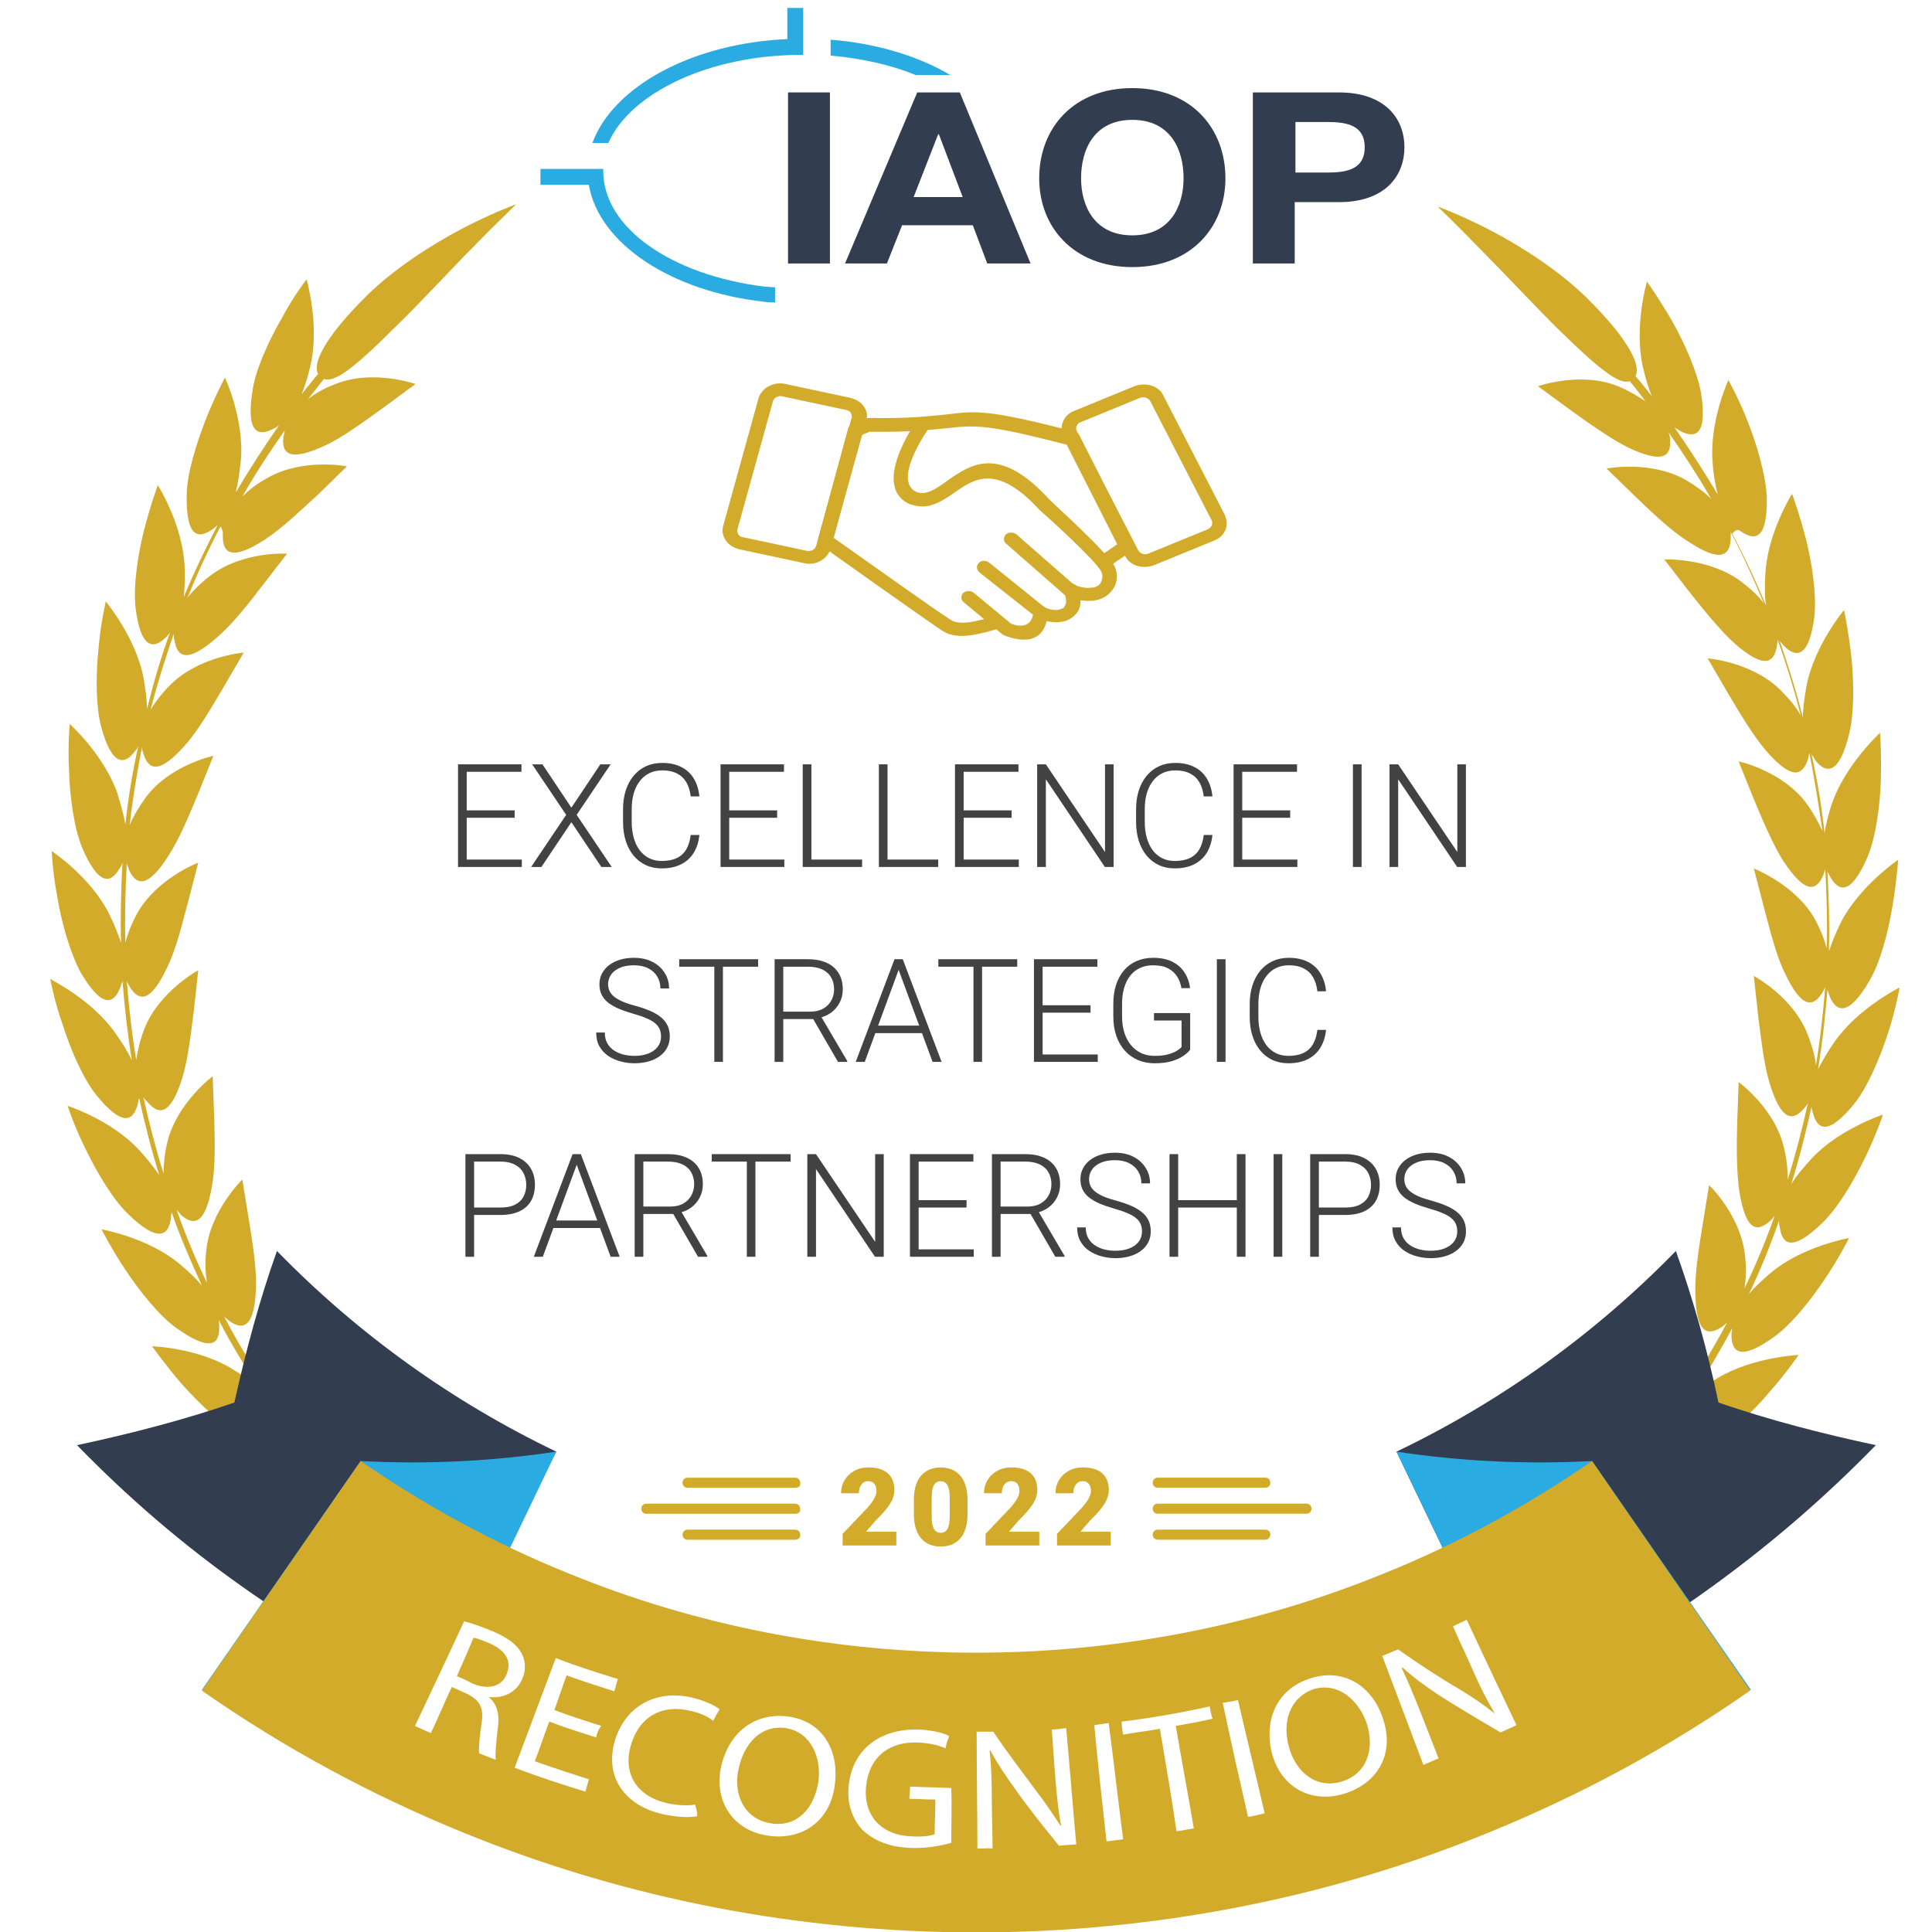 <svg width="110" height="110" viewBox="0 0 110 110" fill="none" xmlns="http://www.w3.org/2000/svg">
<g clip-path="url(#clip0_78139_151781)">
<path d="M45.273 84.708H39.149C38.985 84.708 38.861 84.585 38.861 84.421C38.861 84.256 38.985 84.133 39.149 84.133H45.273C45.437 84.133 45.56 84.256 45.56 84.421C45.602 84.585 45.478 84.708 45.273 84.708Z" fill="#D3AB2A"/>
<path d="M45.27 86.188H36.803C36.639 86.188 36.516 86.064 36.516 85.9C36.516 85.736 36.639 85.612 36.803 85.612H45.27C45.434 85.612 45.557 85.736 45.557 85.9C45.598 86.064 45.475 86.188 45.27 86.188Z" fill="#D3AB2A"/>
<path d="M45.273 87.667H39.149C38.985 87.667 38.861 87.544 38.861 87.379C38.861 87.215 38.985 87.092 39.149 87.092H45.273C45.437 87.092 45.56 87.215 45.56 87.379C45.602 87.503 45.478 87.667 45.273 87.667Z" fill="#D3AB2A"/>
<path d="M72.042 87.665H65.919C65.754 87.665 65.631 87.542 65.631 87.377C65.631 87.213 65.754 87.09 65.919 87.09H72.042C72.207 87.09 72.33 87.213 72.33 87.377C72.33 87.501 72.207 87.665 72.042 87.665Z" fill="#D3AB2A"/>
<path d="M74.385 86.185H65.919C65.754 86.185 65.631 86.061 65.631 85.897C65.631 85.733 65.754 85.609 65.919 85.609H74.385C74.549 85.609 74.672 85.733 74.672 85.897C74.672 86.061 74.549 86.185 74.385 86.185Z" fill="#D3AB2A"/>
<path d="M72.042 84.706H65.919C65.754 84.706 65.631 84.583 65.631 84.418C65.631 84.254 65.754 84.131 65.919 84.131H72.042C72.207 84.131 72.33 84.254 72.33 84.418C72.33 84.583 72.207 84.706 72.042 84.706Z" fill="#D3AB2A"/>
<path d="M99.115 30.251C99.937 30.826 100.635 30.703 100.594 28.32C100.553 27.128 100.06 25.401 99.526 24.045C98.992 22.648 98.375 21.62 98.416 21.62C98.416 21.62 97.306 24.004 97.512 26.347C97.553 27.045 97.676 27.662 97.8 28.155C97.019 26.84 96.197 25.566 95.334 24.333C95.457 24.415 95.539 24.456 95.663 24.538C96.526 24.991 97.224 24.785 96.854 22.401C96.649 21.209 95.95 19.607 95.21 18.291C94.471 17.017 93.772 16.031 93.772 16.031C93.772 16.031 93.032 18.538 93.525 20.84C93.69 21.538 93.854 22.114 94.06 22.566C93.772 22.196 93.443 21.785 93.115 21.415C93.402 20.922 92.991 19.566 90.279 16.894C88.758 15.415 86.662 14.058 84.936 13.154C83.21 12.25 81.853 11.757 81.853 11.757C81.853 11.757 82.881 12.743 84.196 14.099C85.552 15.456 87.155 17.182 88.594 18.62C91.142 21.127 92.21 21.908 92.786 21.703C93.115 22.073 93.402 22.483 93.69 22.853C93.279 22.566 92.786 22.278 92.128 21.99C89.991 21.127 87.566 21.99 87.566 21.99L89.416 23.347C90.443 24.086 91.717 24.991 92.704 25.484C94.717 26.429 95.169 25.977 95.087 24.991C95.087 24.867 95.046 24.744 95.005 24.621C95.868 25.854 96.69 27.128 97.43 28.402C97.06 28.032 96.608 27.703 95.991 27.333C93.978 26.182 91.471 26.676 91.471 26.676L93.115 28.278C94.019 29.142 95.169 30.251 96.115 30.826C97.964 32.059 98.498 31.648 98.54 30.662C98.54 30.539 98.54 30.416 98.54 30.292C99.238 31.607 99.855 33.005 100.43 34.361C100.142 33.95 99.69 33.539 99.156 33.128C97.306 31.731 94.758 31.854 94.758 31.854L96.156 33.662C96.937 34.649 97.923 35.882 98.745 36.621C100.43 38.101 101.005 37.772 101.17 36.786C101.17 36.663 101.211 36.539 101.211 36.416C101.704 37.813 102.156 39.252 102.526 40.731C102.279 40.279 101.91 39.827 101.416 39.334C99.814 37.69 97.224 37.484 97.224 37.484L98.375 39.457C99.033 40.567 99.814 41.882 100.553 42.745C102.033 44.43 102.608 44.184 102.937 43.238C102.978 43.115 102.978 42.992 103.019 42.868C103.307 44.348 103.553 45.827 103.759 47.307C103.553 46.855 103.266 46.321 102.855 45.745C101.499 43.896 98.951 43.32 98.992 43.361L99.855 45.499C100.348 46.691 100.964 48.129 101.54 49.033C102.773 50.883 103.389 50.759 103.8 49.855C103.841 49.732 103.882 49.608 103.923 49.485C104.006 50.965 104.047 52.485 104.006 54.006C103.882 53.513 103.677 52.979 103.348 52.362C102.238 50.348 99.814 49.444 99.855 49.444L100.43 51.663C100.759 52.896 101.129 54.417 101.622 55.403C102.567 57.417 103.225 57.376 103.759 56.513C103.841 56.39 103.882 56.307 103.923 56.184C103.8 57.664 103.636 59.184 103.389 60.664C103.348 60.171 103.184 59.595 102.937 58.938C102.115 56.76 99.855 55.568 99.855 55.568L100.101 57.828C100.266 59.102 100.43 60.623 100.759 61.691C101.416 63.828 102.074 63.87 102.732 63.089C102.814 63.007 102.896 62.883 102.937 62.801C102.608 64.281 102.238 65.719 101.786 67.157C101.786 66.664 101.745 66.048 101.581 65.39C101.088 63.13 98.992 61.609 98.992 61.609L98.909 63.911C98.868 65.185 98.868 66.746 99.033 67.856C99.403 70.076 100.019 70.199 100.8 69.5C100.882 69.418 100.964 69.336 101.046 69.212C100.553 70.61 99.978 72.007 99.32 73.363C99.403 72.87 99.444 72.254 99.361 71.555C99.156 69.254 97.306 67.445 97.306 67.486L96.937 69.747C96.731 71.021 96.485 72.541 96.526 73.651C96.567 75.87 97.183 76.117 98.046 75.542C98.17 75.459 98.252 75.377 98.334 75.295C97.635 76.61 96.854 77.925 96.032 79.199C96.197 78.706 96.279 78.131 96.32 77.432C96.444 75.131 94.841 73.117 94.841 73.117L94.142 75.295C93.772 76.528 93.32 78.007 93.197 79.117C92.95 81.337 93.525 81.624 94.43 81.213C94.553 81.172 94.635 81.09 94.758 81.008C93.895 82.241 92.95 83.391 91.964 84.542C92.169 84.09 92.375 83.515 92.498 82.857C92.95 80.597 91.635 78.377 91.635 78.377L90.649 80.432C90.114 81.583 89.457 82.98 89.169 84.09C88.635 86.227 89.169 86.638 90.114 86.309C90.238 86.268 90.361 86.227 90.484 86.186C89.457 87.255 88.347 88.323 87.237 89.31C87.525 88.899 87.772 88.364 88.018 87.707C88.758 85.528 87.813 83.145 87.813 83.145L86.539 85.035C85.84 86.104 85.018 87.419 84.607 88.447C83.744 90.501 84.237 90.954 85.224 90.789C85.347 90.789 85.47 90.748 85.594 90.707C84.648 91.447 84.842 91.39 83.855 92.089C83.321 92.294 83.909 91.723 83.744 91.846C83.415 92.052 83.872 91.966 84.078 92.295C84.283 92.623 84.28 92.893 84.609 92.687C84.814 92.564 83.669 92.885 84.08 92.474C85.066 91.817 84.936 91.817 85.881 91.077C85.799 91.2 85.758 91.323 85.717 91.406C85.306 92.31 85.552 93.008 87.895 92.474C89.087 92.228 90.649 91.406 91.923 90.584C93.156 89.762 94.101 89.022 94.101 89.022C94.101 89.022 91.553 88.405 89.292 89.022C88.594 89.227 88.059 89.433 87.566 89.638C88.717 88.652 89.827 87.583 90.854 86.515C90.813 86.638 90.772 86.761 90.731 86.885C90.443 87.83 90.772 88.488 93.032 87.666C94.183 87.255 95.621 86.227 96.731 85.241C97.882 84.296 98.663 83.391 98.663 83.391C98.663 83.391 96.074 83.145 93.895 84.049C93.238 84.337 92.704 84.624 92.293 84.912C93.279 83.761 94.224 82.569 95.128 81.337C95.087 81.46 95.087 81.583 95.046 81.706C94.882 82.693 95.334 83.268 97.43 82.158C98.498 81.583 99.814 80.391 100.759 79.24C101.745 78.131 102.403 77.144 102.403 77.144C102.403 77.144 99.772 77.268 97.8 78.46C97.183 78.829 96.69 79.199 96.32 79.528C97.142 78.254 97.923 76.939 98.622 75.624C98.622 75.747 98.581 75.87 98.581 75.994C98.581 76.98 99.074 77.514 101.005 76.117C101.992 75.418 103.101 74.021 103.923 72.788C104.745 71.555 105.28 70.487 105.28 70.487C105.28 70.487 102.69 70.939 100.882 72.418C100.348 72.87 99.896 73.281 99.567 73.692C100.225 72.336 100.8 70.897 101.293 69.5C101.293 69.623 101.293 69.747 101.334 69.87C101.457 70.856 102.033 71.308 103.759 69.623C104.622 68.801 105.526 67.281 106.184 65.925C106.841 64.568 107.211 63.459 107.211 63.459C107.211 63.459 104.704 64.281 103.143 65.966C102.649 66.5 102.279 66.952 101.992 67.404C102.444 65.966 102.814 64.486 103.143 63.007C103.143 63.13 103.184 63.253 103.225 63.377C103.471 64.322 104.088 64.692 105.608 62.801C106.348 61.856 107.047 60.212 107.499 58.815C107.951 57.417 108.157 56.225 108.157 56.225C108.157 56.225 105.814 57.376 104.458 59.308C104.047 59.883 103.759 60.417 103.512 60.869C103.759 59.39 103.923 57.869 104.047 56.349C104.088 56.472 104.129 56.595 104.17 56.718C104.54 57.623 105.239 57.91 106.43 55.855C107.047 54.828 107.499 53.102 107.746 51.622C107.992 50.143 108.074 48.951 108.074 48.951C108.074 48.951 105.896 50.431 104.828 52.485C104.499 53.143 104.293 53.677 104.129 54.17C104.17 52.65 104.129 51.129 104.047 49.608C104.088 49.732 104.17 49.855 104.211 49.937C104.704 50.8 105.403 50.965 106.348 48.745C106.8 47.636 107.047 45.868 107.088 44.389C107.129 42.909 107.047 41.718 107.047 41.718C107.047 41.718 105.115 43.485 104.334 45.663C104.088 46.362 103.964 46.937 103.882 47.43C103.718 45.91 103.471 44.43 103.143 42.95C103.225 43.074 103.307 43.156 103.348 43.279C103.964 44.06 104.704 44.142 105.28 41.8C105.567 40.649 105.567 38.841 105.403 37.361C105.239 35.882 104.992 34.731 104.992 34.731C104.992 34.731 103.307 36.745 102.855 39.046C102.732 39.745 102.649 40.361 102.649 40.855C102.279 39.375 101.827 37.937 101.334 36.498C101.416 36.58 101.499 36.704 101.581 36.786C102.279 37.484 103.019 37.443 103.307 35.06C103.43 33.868 103.184 32.101 102.814 30.662C102.444 29.224 102.033 28.114 102.033 28.114C102.033 28.114 100.635 30.333 100.512 32.676C100.471 33.416 100.471 33.991 100.553 34.484C99.978 33.087 99.32 31.69 98.622 30.374C98.909 30.087 98.992 30.169 99.115 30.251Z" fill="#D3AB2A"/>
<path d="M12.686 30.538C12.686 31.524 13.22 31.935 15.111 30.703C16.056 30.086 17.166 29.017 18.111 28.154L19.755 26.552C19.755 26.552 17.248 26.058 15.234 27.209C14.617 27.538 14.165 27.908 13.796 28.278C14.535 26.962 15.357 25.73 16.22 24.497C16.179 24.62 16.179 24.743 16.138 24.866C16.015 25.853 16.508 26.305 18.522 25.36C19.508 24.908 20.782 23.962 21.81 23.223L23.659 21.866C23.659 21.866 21.234 21.003 19.097 21.866C18.44 22.113 17.946 22.401 17.535 22.729C17.823 22.36 18.152 21.948 18.44 21.579C19.056 21.784 20.084 21.044 22.632 18.496C24.07 17.099 25.673 15.332 27.029 13.975C28.344 12.619 29.413 11.633 29.372 11.633C29.372 11.633 28.015 12.126 26.289 13.03C24.563 13.934 22.467 15.291 20.947 16.77C18.234 19.442 17.823 20.798 18.111 21.291C17.782 21.661 17.494 22.072 17.166 22.442C17.371 21.99 17.535 21.414 17.7 20.716C18.193 18.414 17.453 15.907 17.453 15.907C17.453 15.907 16.713 16.852 16.015 18.168C15.275 19.442 14.535 21.085 14.371 22.277C14.001 24.661 14.7 24.866 15.563 24.414C15.686 24.373 15.768 24.291 15.892 24.209C15.028 25.442 14.206 26.716 13.426 28.031C13.549 27.538 13.631 26.962 13.713 26.223C13.919 23.88 12.809 21.496 12.809 21.496C12.809 21.496 12.234 22.565 11.699 23.921C11.165 25.319 10.631 27.004 10.631 28.195C10.59 30.62 11.289 30.703 12.11 30.127C12.234 30.045 12.316 29.963 12.398 29.881C11.699 31.237 11.042 32.593 10.466 33.99C10.508 33.497 10.549 32.881 10.508 32.182C10.384 29.839 8.987 27.62 8.987 27.62C8.987 27.62 8.576 28.73 8.206 30.168C7.836 31.607 7.59 33.374 7.713 34.566C8.001 36.949 8.74 36.99 9.439 36.292C9.521 36.21 9.603 36.127 9.686 36.004C9.151 37.443 8.74 38.881 8.37 40.361C8.37 39.867 8.288 39.251 8.165 38.552C7.713 36.251 6.028 34.278 6.028 34.237C6.028 34.237 5.74 35.388 5.617 36.867C5.452 38.347 5.452 40.114 5.74 41.306C6.357 43.648 7.096 43.566 7.672 42.785C7.754 42.703 7.836 42.58 7.877 42.457C7.548 43.936 7.302 45.416 7.138 46.936C7.055 46.443 6.891 45.868 6.685 45.169C5.905 42.95 3.973 41.224 3.973 41.224C3.973 41.224 3.85 42.416 3.932 43.895C3.973 45.375 4.22 47.142 4.672 48.252C5.617 50.471 6.316 50.306 6.809 49.443C6.891 49.32 6.932 49.238 6.973 49.115C6.891 50.635 6.85 52.156 6.891 53.676C6.727 53.183 6.521 52.649 6.192 51.992C5.124 49.895 2.945 48.457 2.945 48.457C2.945 48.457 2.987 49.649 3.274 51.128C3.521 52.608 4.014 54.293 4.589 55.361C5.822 57.458 6.48 57.17 6.85 56.225C6.891 56.101 6.932 55.978 6.973 55.855C7.096 57.375 7.261 58.855 7.507 60.376C7.302 59.923 6.973 59.389 6.562 58.814C5.206 56.882 2.863 55.773 2.863 55.731C2.863 55.731 3.069 56.923 3.562 58.321C4.014 59.759 4.713 61.362 5.452 62.307C6.973 64.198 7.59 63.828 7.836 62.883C7.877 62.759 7.877 62.636 7.918 62.513C8.247 63.992 8.617 65.472 9.069 66.91C8.781 66.499 8.412 66.006 7.918 65.472C6.316 63.746 3.85 62.965 3.85 62.965C3.85 62.965 4.22 64.115 4.877 65.431C5.535 66.787 6.439 68.308 7.302 69.129C9.028 70.814 9.603 70.321 9.727 69.376C9.727 69.253 9.768 69.129 9.768 69.006C10.261 70.445 10.877 71.842 11.494 73.198C11.165 72.787 10.713 72.376 10.179 71.924C8.37 70.445 5.781 69.993 5.781 69.993C5.781 69.993 6.316 71.061 7.138 72.294C7.959 73.527 9.069 74.924 10.056 75.623C12.028 77.02 12.521 76.527 12.48 75.5C12.48 75.376 12.48 75.253 12.439 75.13C13.138 76.486 13.919 77.76 14.741 79.034C14.371 78.705 13.878 78.336 13.261 77.966C11.289 76.733 8.658 76.65 8.658 76.65C8.658 76.65 9.357 77.637 10.302 78.746C11.289 79.856 12.562 81.089 13.631 81.665C15.768 82.815 16.179 82.199 16.015 81.212C16.015 81.089 15.974 80.966 15.933 80.843C16.796 82.076 17.741 83.267 18.768 84.418C18.357 84.13 17.823 83.843 17.166 83.555C15.028 82.815 12.439 83.062 12.439 83.062C12.439 83.062 13.261 83.966 14.371 84.911C15.48 85.898 16.96 86.884 18.07 87.336C20.33 88.158 20.659 87.501 20.371 86.555C20.33 86.432 20.289 86.309 20.248 86.185C21.275 87.295 22.385 88.323 23.536 89.309C23.084 89.103 22.508 88.898 21.81 88.692C19.549 88.076 17.001 88.692 17.001 88.692C17.001 88.692 17.946 89.473 19.179 90.254C20.412 91.076 22.015 91.857 23.207 92.145C25.55 92.638 25.796 91.939 25.385 91.076C25.344 90.953 25.262 90.829 25.221 90.747C26.166 91.487 27.283 91.996 28.27 92.695C28.68 93.106 29.464 93.3 29.67 93.424C30.04 93.67 29.084 93.706 29.29 93.378C29.495 93.049 30.07 93.337 29.742 93.09C29.536 92.967 28.92 92.72 28.385 92.514C27.399 91.857 26.454 91.117 25.509 90.377C25.632 90.418 25.755 90.46 25.878 90.46C26.865 90.624 27.358 90.172 26.495 88.117C26.084 87.09 25.221 85.774 24.563 84.706L23.289 82.815C23.289 82.815 22.344 85.199 23.084 87.377C23.33 88.035 23.577 88.569 23.865 88.98C22.714 87.994 21.645 86.966 20.618 85.857C20.741 85.898 20.864 85.98 20.988 85.98C21.933 86.309 22.467 85.898 21.933 83.76C21.645 82.692 20.988 81.295 20.453 80.103L19.467 78.048C19.467 78.048 18.193 80.267 18.604 82.528C18.727 83.226 18.933 83.761 19.138 84.213C18.152 83.062 17.207 81.911 16.344 80.678C16.467 80.76 16.549 80.802 16.672 80.884C17.576 81.295 18.152 81.007 17.905 78.788C17.782 77.678 17.33 76.198 16.96 74.966L16.261 72.787C16.261 72.787 14.7 74.801 14.782 77.103C14.823 77.801 14.905 78.377 15.069 78.87C14.248 77.596 13.467 76.322 12.768 74.966C12.85 75.048 12.973 75.13 13.056 75.212C13.878 75.787 14.494 75.541 14.576 73.322C14.617 72.212 14.371 70.691 14.165 69.417L13.796 67.157C13.796 67.157 11.946 68.965 11.741 71.225C11.658 71.924 11.699 72.5 11.782 73.034C11.124 71.678 10.549 70.28 10.056 68.883C10.138 68.965 10.22 69.088 10.302 69.171C11.042 69.828 11.699 69.705 12.069 67.527C12.275 66.417 12.234 64.855 12.193 63.581L12.11 61.28C12.11 61.28 10.056 62.8 9.521 65.061C9.357 65.759 9.316 66.335 9.316 66.828C8.864 65.39 8.494 63.951 8.165 62.472C8.247 62.595 8.329 62.677 8.412 62.759C9.069 63.54 9.727 63.458 10.384 61.362C10.713 60.293 10.877 58.773 11.042 57.499L11.289 55.238C11.289 55.238 9.028 56.471 8.206 58.608C7.959 59.266 7.836 59.841 7.754 60.334C7.507 58.855 7.343 57.375 7.22 55.855C7.261 55.978 7.343 56.101 7.384 56.184C7.918 57.047 8.576 57.088 9.521 55.074C10.014 54.087 10.384 52.567 10.713 51.334L11.289 49.115C11.289 49.115 8.905 50.019 7.795 52.033C7.466 52.649 7.261 53.183 7.138 53.676C7.096 52.156 7.138 50.676 7.22 49.156C7.261 49.279 7.302 49.402 7.343 49.526C7.754 50.43 8.412 50.594 9.603 48.704C10.22 47.758 10.795 46.361 11.289 45.169L12.152 43.032C12.152 43.032 9.645 43.566 8.288 45.416C7.877 45.991 7.59 46.484 7.384 46.977C7.548 45.498 7.795 44.018 8.083 42.539C8.083 42.662 8.124 42.785 8.165 42.909C8.453 43.854 9.069 44.101 10.549 42.416C11.289 41.594 12.069 40.237 12.727 39.128L13.878 37.155C13.878 37.155 11.33 37.36 9.686 39.004C9.192 39.498 8.823 39.991 8.576 40.402C8.946 38.963 9.398 37.525 9.891 36.086C9.891 36.21 9.891 36.333 9.932 36.456C10.097 37.443 10.672 37.771 12.357 36.292C13.22 35.552 14.165 34.36 14.946 33.333L16.344 31.524C16.344 31.524 13.796 31.36 11.946 32.798C11.412 33.209 10.96 33.662 10.672 34.032C11.247 32.634 11.864 31.278 12.562 29.963C12.727 30.291 12.686 30.415 12.686 30.538Z" fill="#D3AB2A"/>
<path d="M95.417 71.226C90.814 75.952 85.43 79.815 79.512 82.651L86.375 96.953C93.978 93.295 100.924 88.323 106.801 82.281C103.719 81.624 100.718 80.843 97.842 79.856C97.225 76.897 96.403 73.979 95.417 71.226Z" fill="#323D50"/>
<path d="M90.649 83.185C86.786 83.39 83.046 83.185 79.512 82.65L86.375 96.953C90.691 97.158 95.17 96.912 99.691 96.213L90.649 83.185Z" fill="#2AABE2"/>
<path d="M15.769 71.226C20.372 75.952 25.756 79.815 31.674 82.651L27.713 89.319L24.389 96.532C16.786 92.874 10.262 88.323 4.385 82.281C7.467 81.624 10.467 80.843 13.344 79.856C14.002 76.897 14.783 73.979 15.769 71.226Z" fill="#323D50"/>
<path d="M20.534 83.185C24.397 83.39 28.137 83.185 31.672 82.65L28.24 89.802L23.53 94.04C19.214 94.245 16.013 96.912 11.492 96.213L20.534 83.185Z" fill="#2AABE2"/>
<path d="M99.647 96.254C95.002 99.501 89.988 102.213 84.728 104.351C66.233 111.913 44.903 111.913 26.409 104.351C21.149 102.213 16.134 99.501 11.49 96.254L20.532 83.186C24.231 85.734 28.217 87.912 32.409 89.597C47.04 95.597 64.096 95.597 78.769 89.597C82.96 87.912 86.947 85.734 90.645 83.186L99.647 96.254ZM60.703 98.39C60.416 98.431 60.169 98.472 59.881 98.472C59.963 99.376 60.005 100.321 60.087 101.226C60.169 102.253 60.252 103.075 60.416 103.938H60.374C59.963 103.321 59.511 102.622 58.935 101.883C58.114 100.773 57.292 99.704 56.553 98.595H55.607C55.607 100.814 55.648 103.034 55.648 105.253C55.936 105.253 56.264 105.212 56.511 105.253C56.511 104.308 56.47 103.362 56.47 102.417C56.47 101.307 56.429 100.485 56.347 99.663H56.388C56.758 100.362 57.251 101.102 57.785 101.842C58.566 102.951 59.429 104.019 60.292 105.088C60.621 105.047 60.95 105.047 61.278 105.006C61.073 102.787 60.909 100.609 60.703 98.39ZM52.352 98.473C50.05 98.391 48.53 99.665 48.324 101.638C48.201 102.665 48.529 103.569 49.105 104.186C49.803 104.843 50.708 105.172 51.858 105.213C52.845 105.254 53.708 105.049 54.16 104.926C54.16 103.857 54.201 102.829 54.16 101.802C53.379 101.761 52.598 101.761 51.817 101.72C51.817 101.966 51.776 102.172 51.776 102.419C52.27 102.419 52.763 102.46 53.256 102.46C53.256 103.117 53.215 103.775 53.215 104.433C53.009 104.515 52.557 104.597 51.94 104.556C50.215 104.514 49.146 103.405 49.31 101.72C49.475 100.035 50.626 99.131 52.31 99.213C53.009 99.254 53.461 99.378 53.831 99.542C53.872 99.295 53.955 99.089 54.037 98.843C53.749 98.678 53.132 98.514 52.352 98.473ZM62.304 98.226C62.509 100.445 62.755 102.623 63.002 104.843C63.29 104.802 63.618 104.761 63.947 104.72C63.66 102.5 63.413 100.322 63.125 98.103C62.838 98.144 62.55 98.184 62.304 98.226ZM44.874 97.732C43.066 97.486 41.505 98.555 41.053 100.609C40.642 102.582 41.751 104.226 43.724 104.514C45.614 104.801 47.34 103.732 47.546 101.472C47.751 99.499 46.723 97.979 44.874 97.732ZM68.876 97.158C67.191 97.528 65.547 97.816 63.862 98.022C63.862 98.268 63.903 98.514 63.944 98.761C64.643 98.638 65.341 98.555 66.04 98.432C66.369 100.363 66.698 102.295 66.985 104.268C67.314 104.226 67.643 104.145 67.972 104.104C67.643 102.172 67.273 100.199 66.944 98.268C67.643 98.144 68.342 98.021 69.041 97.856C68.959 97.651 68.917 97.405 68.876 97.158ZM44.751 98.39C46.189 98.636 46.765 100.075 46.601 101.39C46.395 102.91 45.408 104.061 43.888 103.814C42.367 103.568 41.751 102.171 42.039 100.773C42.327 99.335 43.272 98.184 44.751 98.39ZM39.45 96.664C37.436 96.171 35.628 97.075 35.012 99.089C34.395 101.185 35.587 102.787 37.683 103.28C38.587 103.486 39.327 103.486 39.697 103.404C39.697 103.199 39.655 102.952 39.573 102.746C39.162 102.828 38.546 102.787 37.971 102.664C36.204 102.253 35.464 100.938 35.916 99.376C36.409 97.691 37.724 97.034 39.286 97.403C39.861 97.527 40.314 97.733 40.602 97.98C40.725 97.733 40.847 97.527 40.971 97.321C40.765 97.157 40.272 96.87 39.45 96.664ZM70.482 96.788C70.195 96.87 69.907 96.911 69.619 96.952C70.071 99.13 70.564 101.268 71.058 103.446C71.386 103.405 71.674 103.322 72.003 103.24C71.51 101.103 70.976 98.925 70.482 96.788ZM78.699 97.732C78.042 95.883 76.397 94.979 74.63 95.555C72.863 96.089 71.918 97.733 72.411 99.788C72.904 101.719 74.589 102.705 76.52 102.13C78.411 101.555 79.48 99.87 78.699 97.732ZM29.301 100.649C30.616 101.143 31.972 101.595 33.328 102.006C33.41 101.759 33.452 101.553 33.534 101.307C32.507 100.978 31.479 100.649 30.451 100.279C30.739 99.54 30.986 98.759 31.273 98.019C32.136 98.348 33.041 98.636 33.945 98.924C33.986 98.677 34.068 98.471 34.232 98.266C33.328 97.978 32.425 97.69 31.561 97.361C31.808 96.704 32.013 96.046 32.26 95.389C33.164 95.718 34.069 96.005 34.973 96.293C35.055 96.047 35.096 95.841 35.178 95.595C33.986 95.225 32.794 94.854 31.644 94.402C30.863 96.498 30.082 98.553 29.301 100.649ZM74.795 96.171C76.233 95.76 77.343 96.829 77.795 98.061C78.288 99.5 77.877 100.98 76.397 101.432C74.918 101.884 73.767 100.856 73.397 99.5C72.987 98.103 73.398 96.664 74.795 96.171ZM83.508 92.226C83.261 92.349 82.974 92.472 82.728 92.596C83.097 93.459 83.508 94.281 83.878 95.144C84.289 96.089 84.659 96.787 85.111 97.568C84.495 97.075 83.837 96.623 83.015 96.13C81.823 95.431 80.713 94.692 79.603 93.911C79.316 94.034 78.987 94.157 78.699 94.28C79.48 96.335 80.261 98.431 81.042 100.486C81.33 100.363 81.618 100.24 81.905 100.116C81.576 99.253 81.207 98.349 80.878 97.486C80.467 96.459 80.179 95.76 79.81 94.98L79.851 94.939C80.426 95.473 81.166 96.007 81.905 96.5C83.056 97.24 84.248 97.938 85.439 98.637C85.727 98.513 86.056 98.35 86.344 98.227C85.398 96.254 84.453 94.239 83.508 92.226ZM26.423 92.308C25.519 94.28 24.573 96.254 23.628 98.268C23.916 98.391 24.245 98.555 24.532 98.678C24.943 97.815 25.313 96.911 25.724 96.048C26.011 96.171 26.258 96.295 26.546 96.418C27.326 96.788 27.573 97.24 27.409 98.185C27.286 99.007 27.244 99.624 27.285 99.829C27.614 99.952 27.902 100.075 28.23 100.198C28.189 99.91 28.231 99.253 28.355 98.309C28.437 97.61 28.313 97.034 27.861 96.664V96.623C28.642 96.705 29.422 96.376 29.751 95.555C29.956 95.061 29.916 94.568 29.71 94.157C29.463 93.664 28.929 93.253 28.066 92.883C27.491 92.636 26.875 92.431 26.423 92.308ZM26.957 93.253C27.121 93.253 27.409 93.377 27.819 93.541C28.723 93.911 29.176 94.527 28.848 95.308C28.601 96.006 27.82 96.253 26.875 95.843C26.587 95.678 26.299 95.555 26.012 95.432C26.34 94.692 26.669 93.952 26.957 93.253Z" fill="#D3AB2A"/>
<path d="M44.867 5.262H47.251V15.002H44.867V5.262Z" fill="#323D50"/>
<path d="M52.223 5.262H54.648L58.676 15.002H56.21L55.388 12.824H51.36L50.497 15.002H48.113L52.223 5.262ZM52.018 11.221H54.812L53.456 7.645H53.415L52.018 11.221Z" fill="#323D50"/>
<path d="M64.47 5.016C67.799 5.016 69.771 7.276 69.771 10.153C69.771 12.948 67.799 15.208 64.47 15.208C61.141 15.208 59.168 12.948 59.168 10.153C59.168 7.276 61.141 5.016 64.47 5.016ZM64.47 13.4C66.607 13.4 67.388 11.756 67.388 10.153C67.388 8.468 66.607 6.824 64.47 6.824C62.333 6.824 61.552 8.468 61.552 10.153C61.552 11.756 62.333 13.4 64.47 13.4Z" fill="#323D50"/>
<path d="M71.373 5.262H76.223C78.894 5.262 79.963 6.782 79.963 8.385C79.963 9.947 78.935 11.509 76.223 11.509H73.716V15.002H71.332V5.262H71.373ZM73.757 9.824H75.606C76.716 9.824 77.702 9.618 77.702 8.385C77.702 7.152 76.716 6.947 75.606 6.947H73.757V9.824Z" fill="#323D50"/>
<path d="M34.347 9.741V9.618H30.771V10.522H33.525C34.1 13.892 38.251 16.605 43.512 17.18C43.718 17.221 43.923 17.221 44.129 17.221V17.098V16.975V16.564V16.482V16.358C43.923 16.358 43.718 16.317 43.512 16.317C38.251 15.66 34.347 12.988 34.347 9.741Z" fill="#2AABE2"/>
<path d="M47.293 2.261V2.384V2.507V2.918V3.042V3.165C49.101 3.329 50.745 3.699 52.143 4.275H54.115C52.307 3.206 49.923 2.466 47.293 2.261Z" fill="#2AABE2"/>
<path d="M44.95 2.22C39.484 2.426 34.922 4.892 33.73 8.139H33.854H33.977H34.388H34.511H34.635C35.909 5.262 40.429 3.125 45.608 3.125H45.731V0.453H44.827V2.22H44.95Z" fill="#2AABE2"/>
<path d="M56.954 35.759C57.16 35.676 57.283 35.471 57.201 35.307C57.119 35.101 56.872 35.019 56.667 35.06C56.173 35.224 55.68 35.348 55.187 35.43C54.776 35.471 54.406 35.471 54.16 35.307C53.338 34.813 48.529 31.361 47.461 30.621L49.022 24.785L49.515 24.58C51.858 24.621 53.05 24.457 53.954 24.375C55.516 24.21 56.132 24.128 60.735 25.32L63.612 30.991C63.53 31.032 63.448 31.115 63.366 31.156C63.201 31.279 62.996 31.402 62.831 31.526C62.667 31.649 62.626 31.895 62.749 32.06C62.872 32.224 63.16 32.265 63.325 32.142C63.489 32.019 63.653 31.895 63.859 31.772C64.023 31.649 64.188 31.567 64.393 31.443C64.557 31.361 64.64 31.156 64.558 30.95L64.188 31.115L64.558 30.95L61.475 24.827C61.434 24.703 61.352 24.621 61.187 24.58L61.064 24.95L61.187 24.58C56.256 23.306 55.598 23.388 53.913 23.594C53.05 23.676 51.858 23.84 49.515 23.799C49.433 23.799 49.392 23.799 49.31 23.84L48.57 24.128C48.447 24.169 48.324 24.251 48.282 24.416L48.694 24.498L48.282 24.416L46.597 30.621C46.556 30.745 46.597 30.909 46.721 31.032L46.967 30.745L46.721 31.032C46.721 31.032 52.721 35.307 53.666 35.923C54.118 36.211 54.653 36.252 55.269 36.17C55.845 36.087 56.42 35.923 56.954 35.759Z" fill="#D3AB2A"/>
<path d="M52.887 24.375C53.01 24.21 52.969 23.964 52.764 23.841C52.558 23.717 52.311 23.799 52.188 23.964C52.188 23.964 49.476 27.745 51.859 28.731H51.9C52.846 29.06 53.586 28.567 54.366 28.033C55.476 27.252 56.75 26.389 59.175 29.019L59.216 29.06C59.504 29.307 62.38 31.896 62.709 32.553C62.75 32.677 62.791 32.8 62.75 32.965C62.709 33.088 62.668 33.211 62.586 33.293C62.504 33.375 62.339 33.458 62.134 33.458C61.887 33.499 61.559 33.458 61.148 33.293L57.86 30.416C57.695 30.293 57.449 30.293 57.284 30.416C57.12 30.581 57.12 30.827 57.284 30.951L60.613 33.869C60.654 33.91 60.696 33.91 60.737 33.951C61.312 34.197 61.846 34.239 62.257 34.197C62.627 34.156 62.956 33.992 63.161 33.786C63.367 33.581 63.531 33.334 63.572 33.047C63.614 32.759 63.572 32.471 63.449 32.225C63.038 31.444 60.038 28.731 59.791 28.485C56.873 25.279 55.27 26.43 53.873 27.416C53.298 27.827 52.764 28.197 52.229 28.033C50.709 27.416 52.887 24.375 52.887 24.375Z" fill="#D3AB2A"/>
<path d="M56.301 32.019C56.137 31.895 55.849 31.895 55.726 32.06C55.561 32.224 55.602 32.429 55.767 32.594L58.89 35.06C59.178 35.265 59.671 35.43 60.123 35.43C60.37 35.43 60.658 35.389 60.863 35.265C61.11 35.142 61.315 34.937 61.438 34.69C61.562 34.361 61.562 33.95 61.356 33.457C61.274 33.252 61.027 33.169 60.822 33.252C60.617 33.334 60.493 33.539 60.575 33.704C60.699 34.032 60.74 34.279 60.658 34.443C60.617 34.526 60.575 34.608 60.493 34.649C60.37 34.69 60.247 34.731 60.123 34.731C59.877 34.731 59.589 34.649 59.466 34.567L56.301 32.019Z" fill="#D3AB2A"/>
<path d="M55.433 33.745C55.269 33.621 55.022 33.621 54.858 33.745C54.693 33.909 54.693 34.115 54.858 34.279L57.036 36.087L57.324 35.8L57.036 36.087C57.077 36.129 57.118 36.129 57.159 36.17C57.488 36.293 59.502 37.115 59.666 34.896C59.666 34.69 59.502 34.526 59.296 34.485C59.05 34.485 58.885 34.608 58.844 34.813C58.762 35.923 57.776 35.594 57.57 35.512L55.433 33.745Z" fill="#D3AB2A"/>
<path d="M44.745 21.867L48.402 22.648C48.731 22.73 49.019 22.895 49.183 23.141C49.348 23.388 49.43 23.676 49.306 23.963L47.293 31.238C47.21 31.525 47.005 31.772 46.717 31.936C46.43 32.101 46.101 32.142 45.772 32.06L42.114 31.279C41.785 31.197 41.498 31.032 41.333 30.786C41.169 30.539 41.087 30.251 41.169 29.964L43.183 22.689C43.265 22.401 43.471 22.155 43.758 21.991C44.087 21.826 44.416 21.785 44.745 21.867ZM48.197 23.347L44.539 22.566C44.416 22.525 44.334 22.566 44.21 22.607C44.128 22.648 44.046 22.73 44.005 22.854L41.991 30.128C41.95 30.21 41.991 30.334 42.032 30.416C42.073 30.498 42.196 30.58 42.279 30.58L45.936 31.361C46.06 31.402 46.142 31.361 46.265 31.32C46.347 31.279 46.43 31.197 46.471 31.073L48.484 23.799C48.526 23.717 48.484 23.593 48.443 23.511C48.402 23.429 48.32 23.388 48.197 23.347Z" fill="#D3AB2A"/>
<path d="M64.921 22.647L61.51 24.044C61.387 24.085 61.346 24.167 61.304 24.249C61.263 24.332 61.263 24.455 61.304 24.537L64.798 31.318C64.839 31.401 64.921 31.483 65.044 31.524C65.127 31.565 65.25 31.565 65.373 31.524L68.784 30.127C68.867 30.085 68.949 30.003 68.99 29.921C69.031 29.839 69.031 29.715 68.99 29.633L65.497 22.852C65.456 22.77 65.373 22.688 65.25 22.647C65.127 22.605 65.044 22.605 64.921 22.647ZM61.181 23.386L64.592 21.989C64.921 21.866 65.25 21.866 65.538 21.948C65.825 22.03 66.113 22.236 66.236 22.523L69.73 29.305C69.853 29.592 69.894 29.88 69.771 30.168C69.647 30.455 69.442 30.661 69.113 30.784L65.702 32.181C65.373 32.305 65.044 32.305 64.757 32.222C64.469 32.14 64.181 31.935 64.058 31.647L60.565 24.866C60.441 24.578 60.4 24.291 60.524 24.003C60.647 23.715 60.852 23.51 61.181 23.386Z" fill="#D3AB2A"/>
<path d="M29.71 48.94V49.361H26.423V48.94H29.71ZM26.572 43.518V49.361H26.078V43.518H26.572ZM29.301 46.139V46.56H26.423V46.139H29.301ZM29.69 43.518V43.943H26.423V43.518H29.69Z" fill="#424242"/>
<path d="M30.886 43.518L32.532 45.986L34.181 43.518H34.767L32.833 46.395L34.828 49.361H34.238L32.532 46.813L30.826 49.361H30.24L32.235 46.395L30.3 43.518H30.886Z" fill="#424242"/>
<path d="M39.327 47.539H39.82C39.78 47.933 39.672 48.273 39.495 48.559C39.319 48.842 39.078 49.06 38.773 49.213C38.468 49.365 38.1 49.442 37.669 49.442C37.337 49.442 37.036 49.379 36.766 49.253C36.499 49.127 36.268 48.949 36.076 48.719C35.883 48.486 35.735 48.208 35.63 47.885C35.526 47.561 35.474 47.201 35.474 46.805V46.074C35.474 45.678 35.526 45.32 35.63 44.999C35.735 44.675 35.885 44.397 36.08 44.164C36.275 43.931 36.509 43.752 36.782 43.626C37.055 43.5 37.363 43.438 37.705 43.438C38.12 43.438 38.479 43.514 38.781 43.666C39.083 43.816 39.321 44.033 39.495 44.316C39.672 44.6 39.78 44.943 39.82 45.344H39.327C39.289 45.028 39.206 44.761 39.078 44.541C38.95 44.322 38.772 44.155 38.544 44.039C38.319 43.922 38.04 43.863 37.705 43.863C37.432 43.863 37.189 43.915 36.975 44.02C36.761 44.124 36.579 44.274 36.429 44.469C36.279 44.662 36.164 44.893 36.084 45.163C36.006 45.434 35.967 45.735 35.967 46.066V46.805C35.967 47.126 36.005 47.422 36.08 47.692C36.155 47.962 36.264 48.196 36.409 48.394C36.556 48.592 36.735 48.746 36.947 48.856C37.158 48.965 37.399 49.02 37.669 49.02C38.014 49.02 38.302 48.965 38.532 48.856C38.765 48.743 38.946 48.578 39.074 48.358C39.202 48.139 39.287 47.866 39.327 47.539Z" fill="#424242"/>
<path d="M44.657 48.94V49.361H41.37V48.94H44.657ZM41.518 43.518V49.361H41.025V43.518H41.518ZM44.247 46.139V46.56H41.37V46.139H44.247ZM44.637 43.518V43.943H41.37V43.518H44.637Z" fill="#424242"/>
<path d="M49.084 48.94V49.361H46.053V48.94H49.084ZM46.198 43.518V49.361H45.704V43.518H46.198Z" fill="#424242"/>
<path d="M53.418 48.94V49.361H50.388V48.94H53.418ZM50.532 43.518V49.361H50.039V43.518H50.532Z" fill="#424242"/>
<path d="M58.006 48.94V49.361H54.719V48.94H58.006ZM54.867 43.518V49.361H54.373V43.518H54.867ZM57.596 46.139V46.56H54.719V46.139H57.596ZM57.986 43.518V43.943H54.719V43.518H57.986Z" fill="#424242"/>
<path d="M63.404 43.518V49.361H62.906L59.547 44.369V49.361H59.053V43.518H59.547L62.914 48.511V43.518H63.404Z" fill="#424242"/>
<path d="M68.537 47.539H69.031C68.991 47.933 68.882 48.273 68.706 48.559C68.529 48.842 68.288 49.06 67.983 49.213C67.678 49.365 67.31 49.442 66.88 49.442C66.548 49.442 66.247 49.379 65.977 49.253C65.709 49.127 65.479 48.949 65.286 48.719C65.094 48.486 64.945 48.208 64.841 47.885C64.736 47.561 64.684 47.201 64.684 46.805V46.074C64.684 45.678 64.736 45.32 64.841 44.999C64.945 44.675 65.095 44.397 65.29 44.164C65.486 43.931 65.72 43.752 65.993 43.626C66.266 43.5 66.573 43.438 66.916 43.438C67.33 43.438 67.689 43.514 67.991 43.666C68.294 43.816 68.532 44.033 68.706 44.316C68.882 44.6 68.991 44.943 69.031 45.344H68.537C68.5 45.028 68.417 44.761 68.288 44.541C68.16 44.322 67.982 44.155 67.754 44.039C67.53 43.922 67.25 43.863 66.916 43.863C66.643 43.863 66.399 43.915 66.185 44.02C65.971 44.124 65.789 44.274 65.639 44.469C65.49 44.662 65.374 44.893 65.294 45.163C65.217 45.434 65.178 45.735 65.178 46.066V46.805C65.178 47.126 65.215 47.422 65.29 47.692C65.365 47.962 65.475 48.196 65.619 48.394C65.766 48.592 65.946 48.746 66.157 48.856C66.368 48.965 66.609 49.02 66.88 49.02C67.225 49.02 67.512 48.965 67.743 48.856C67.975 48.743 68.156 48.578 68.284 48.358C68.413 48.139 68.497 47.866 68.537 47.539Z" fill="#424242"/>
<path d="M73.867 48.94V49.361H70.58V48.94H73.867ZM70.728 43.518V49.361H70.235V43.518H70.728ZM73.458 46.139V46.56H70.58V46.139H73.458ZM73.847 43.518V43.943H70.58V43.518H73.847Z" fill="#424242"/>
<path d="M77.523 43.518V49.361H77.03V43.518H77.523Z" fill="#424242"/>
<path d="M83.463 43.518V49.361H82.966L79.606 44.369V49.361H79.113V43.518H79.606L82.974 48.511V43.518H83.463Z" fill="#424242"/>
<path d="M37.637 59.021C37.637 58.861 37.61 58.718 37.557 58.592C37.503 58.466 37.415 58.354 37.292 58.255C37.172 58.153 37.008 58.059 36.802 57.974C36.599 57.885 36.345 57.798 36.04 57.713C35.748 57.63 35.484 57.539 35.249 57.44C35.014 57.341 34.812 57.227 34.643 57.099C34.477 56.97 34.35 56.82 34.262 56.649C34.173 56.475 34.129 56.273 34.129 56.043C34.129 55.818 34.177 55.614 34.274 55.429C34.37 55.245 34.505 55.085 34.679 54.952C34.856 54.818 35.063 54.715 35.301 54.642C35.542 54.57 35.806 54.534 36.092 54.534C36.501 54.534 36.854 54.612 37.151 54.767C37.451 54.922 37.682 55.132 37.846 55.397C38.012 55.659 38.095 55.953 38.095 56.28H37.601C37.601 56.026 37.541 55.8 37.42 55.602C37.303 55.401 37.131 55.245 36.907 55.132C36.684 55.017 36.413 54.959 36.092 54.959C35.771 54.959 35.501 55.009 35.281 55.108C35.064 55.204 34.9 55.334 34.788 55.497C34.678 55.658 34.623 55.837 34.623 56.035C34.623 56.174 34.65 56.303 34.703 56.42C34.757 56.535 34.844 56.644 34.964 56.745C35.087 56.844 35.249 56.938 35.45 57.026C35.65 57.112 35.898 57.194 36.192 57.271C36.503 57.357 36.778 57.452 37.019 57.556C37.26 57.661 37.463 57.781 37.629 57.917C37.795 58.051 37.921 58.208 38.006 58.387C38.092 58.566 38.135 58.775 38.135 59.013C38.135 59.251 38.084 59.465 37.982 59.655C37.883 59.843 37.743 60.002 37.561 60.133C37.382 60.264 37.169 60.364 36.923 60.434C36.679 60.504 36.413 60.538 36.124 60.538C35.864 60.538 35.606 60.505 35.349 60.438C35.093 60.371 34.857 60.268 34.643 60.129C34.432 59.987 34.262 59.805 34.133 59.583C34.008 59.361 33.945 59.096 33.945 58.788H34.434C34.434 59.035 34.484 59.242 34.583 59.41C34.682 59.579 34.813 59.715 34.976 59.82C35.142 59.924 35.324 60.001 35.522 60.049C35.723 60.094 35.923 60.117 36.124 60.117C36.432 60.117 36.698 60.071 36.923 59.98C37.15 59.889 37.325 59.762 37.448 59.599C37.574 59.433 37.637 59.241 37.637 59.021Z" fill="#424242"/>
<path d="M41.161 54.614V60.458H40.671V54.614H41.161ZM43.164 54.614V55.04H38.672V54.614H43.164Z" fill="#424242"/>
<path d="M44.103 54.614H46.001C46.405 54.614 46.756 54.68 47.053 54.811C47.35 54.942 47.578 55.136 47.739 55.393C47.902 55.647 47.984 55.96 47.984 56.332C47.984 56.608 47.925 56.858 47.807 57.083C47.692 57.307 47.533 57.496 47.33 57.649C47.126 57.798 46.891 57.901 46.623 57.958L46.451 58.022H44.424L44.416 57.6H46.114C46.419 57.6 46.673 57.541 46.876 57.424C47.08 57.306 47.232 57.151 47.334 56.958C47.438 56.763 47.49 56.554 47.49 56.332C47.49 56.067 47.433 55.839 47.318 55.646C47.205 55.45 47.038 55.301 46.816 55.196C46.594 55.092 46.322 55.04 46.001 55.04H44.596V60.458H44.103V54.614ZM47.711 60.458L46.198 57.845L46.728 57.841L48.237 60.406V60.458H47.711Z" fill="#424242"/>
<path d="M51.259 54.964L49.236 60.458H48.722L50.93 54.614H51.287L51.259 54.964ZM53.097 60.458L51.07 54.964L51.042 54.614H51.399L53.611 60.458H53.097ZM52.736 58.395V58.821H49.633V58.395H52.736Z" fill="#424242"/>
<path d="M55.915 54.614V60.458H55.425V54.614H55.915ZM57.917 54.614V55.04H53.426V54.614H57.917Z" fill="#424242"/>
<path d="M62.501 60.037V60.458H59.214V60.037H62.501ZM59.362 54.614V60.458H58.869V54.614H59.362ZM62.091 57.235V57.657H59.214V57.235H62.091ZM62.481 54.614V55.04H59.214V54.614H62.481Z" fill="#424242"/>
<path d="M67.763 57.681V59.76C67.696 59.859 67.581 59.968 67.417 60.089C67.254 60.209 67.035 60.315 66.759 60.406C66.484 60.494 66.141 60.538 65.732 60.538C65.389 60.538 65.075 60.477 64.788 60.354C64.502 60.231 64.253 60.053 64.042 59.82C63.833 59.584 63.671 59.302 63.556 58.973C63.444 58.644 63.388 58.275 63.388 57.865V57.159C63.388 56.758 63.44 56.396 63.544 56.075C63.649 55.752 63.8 55.475 63.998 55.245C64.196 55.014 64.434 54.839 64.712 54.719C64.993 54.596 65.308 54.534 65.655 54.534C66.089 54.534 66.454 54.609 66.751 54.759C67.048 54.909 67.28 55.115 67.445 55.377C67.614 55.636 67.718 55.931 67.758 56.26H67.265C67.227 56.027 67.15 55.813 67.032 55.618C66.914 55.42 66.743 55.261 66.518 55.14C66.296 55.02 66.009 54.959 65.655 54.959C65.372 54.959 65.119 55.012 64.897 55.116C64.677 55.22 64.493 55.369 64.343 55.562C64.193 55.754 64.079 55.986 64.002 56.256C63.924 56.523 63.886 56.822 63.886 57.151V57.865C63.886 58.208 63.928 58.517 64.014 58.792C64.102 59.068 64.228 59.305 64.391 59.503C64.554 59.701 64.75 59.853 64.977 59.96C65.205 60.065 65.457 60.117 65.736 60.117C66.033 60.117 66.285 60.089 66.494 60.033C66.703 59.976 66.87 59.91 66.996 59.832C67.124 59.752 67.217 59.677 67.273 59.607V58.102H65.704V57.681H67.763Z" fill="#424242"/>
<path d="M69.777 54.614V60.458H69.284V54.614H69.777Z" fill="#424242"/>
<path d="M75.007 58.636H75.501C75.46 59.029 75.352 59.369 75.175 59.655C74.999 59.939 74.758 60.157 74.453 60.309C74.148 60.462 73.78 60.538 73.349 60.538C73.018 60.538 72.716 60.475 72.446 60.35C72.179 60.224 71.949 60.046 71.756 59.816C71.563 59.583 71.415 59.305 71.311 58.981C71.206 58.657 71.154 58.297 71.154 57.901V57.171C71.154 56.775 71.206 56.416 71.311 56.095C71.415 55.772 71.565 55.493 71.76 55.261C71.955 55.028 72.189 54.849 72.462 54.723C72.735 54.597 73.043 54.534 73.385 54.534C73.8 54.534 74.159 54.61 74.461 54.763C74.763 54.913 75.002 55.129 75.175 55.413C75.352 55.697 75.46 56.039 75.501 56.441H75.007C74.969 56.125 74.886 55.857 74.758 55.638C74.63 55.418 74.452 55.251 74.224 55.136C73.999 55.018 73.72 54.959 73.385 54.959C73.112 54.959 72.869 55.012 72.655 55.116C72.441 55.22 72.259 55.37 72.109 55.566C71.959 55.758 71.844 55.99 71.764 56.26C71.686 56.53 71.648 56.831 71.648 57.163V57.901C71.648 58.222 71.685 58.518 71.76 58.788C71.835 59.059 71.945 59.293 72.089 59.491C72.236 59.689 72.415 59.843 72.627 59.952C72.838 60.062 73.079 60.117 73.349 60.117C73.695 60.117 73.982 60.062 74.212 59.952C74.445 59.84 74.626 59.674 74.754 59.455C74.882 59.235 74.967 58.962 75.007 58.636Z" fill="#424242"/>
<path d="M28.486 69.175H26.821V68.753H28.486C28.834 68.753 29.116 68.697 29.333 68.585C29.552 68.469 29.712 68.314 29.811 68.119C29.912 67.924 29.963 67.704 29.963 67.461C29.963 67.223 29.912 67.003 29.811 66.803C29.712 66.602 29.552 66.441 29.333 66.321C29.116 66.198 28.834 66.136 28.486 66.136H26.993V71.555H26.5V65.711H28.486C28.914 65.711 29.274 65.784 29.566 65.932C29.86 66.079 30.082 66.284 30.232 66.546C30.382 66.808 30.457 67.11 30.457 67.453C30.457 67.811 30.382 68.12 30.232 68.38C30.082 68.637 29.861 68.833 29.57 68.97C29.278 69.106 28.917 69.175 28.486 69.175Z" fill="#424242"/>
<path d="M32.929 66.06L30.906 71.555H30.393L32.6 65.711H32.957L32.929 66.06ZM34.767 71.555L32.741 66.06L32.712 65.711H33.07L35.281 71.555H34.767ZM34.406 69.492V69.917H31.304V69.492H34.406Z" fill="#424242"/>
<path d="M36.136 65.711H38.034C38.438 65.711 38.789 65.776 39.086 65.908C39.383 66.039 39.612 66.233 39.772 66.49C39.935 66.744 40.017 67.057 40.017 67.429C40.017 67.704 39.958 67.954 39.84 68.179C39.725 68.404 39.566 68.593 39.363 68.745C39.16 68.895 38.924 68.998 38.657 69.054L38.484 69.118H36.457L36.449 68.697H38.147C38.452 68.697 38.706 68.638 38.909 68.52C39.113 68.403 39.265 68.248 39.367 68.055C39.471 67.859 39.523 67.651 39.523 67.429C39.523 67.164 39.466 66.935 39.351 66.742C39.239 66.547 39.071 66.397 38.849 66.293C38.627 66.189 38.355 66.136 38.034 66.136H36.63V71.555H36.136V65.711ZM39.744 71.555L38.231 68.942L38.761 68.938L40.27 71.502V71.555H39.744Z" fill="#424242"/>
<path d="M43.011 65.711V71.555H42.522V65.711H43.011ZM45.014 65.711V66.136H40.523V65.711H45.014Z" fill="#424242"/>
<path d="M50.316 65.711V71.555H49.818L46.459 66.562V71.555H45.965V65.711H46.459L49.826 70.704V65.711H50.316Z" fill="#424242"/>
<path d="M55.441 71.133V71.555H52.154V71.133H55.441ZM52.303 65.711V71.555H51.809V65.711H52.303ZM55.032 68.332V68.753H52.154V68.332H55.032ZM55.421 65.711V66.136H52.154V65.711H55.421Z" fill="#424242"/>
<path d="M56.477 65.711H58.375C58.779 65.711 59.129 65.776 59.426 65.908C59.723 66.039 59.952 66.233 60.113 66.49C60.276 66.744 60.358 67.057 60.358 67.429C60.358 67.704 60.299 67.954 60.181 68.179C60.066 68.404 59.907 68.593 59.703 68.745C59.5 68.895 59.265 68.998 58.997 69.054L58.824 69.118H56.798L56.79 68.697H58.487C58.792 68.697 59.047 68.638 59.25 68.52C59.453 68.403 59.606 68.248 59.707 68.055C59.812 67.859 59.864 67.651 59.864 67.429C59.864 67.164 59.806 66.935 59.691 66.742C59.579 66.547 59.412 66.397 59.19 66.293C58.968 66.189 58.696 66.136 58.375 66.136H56.97V71.555H56.477V65.711ZM60.085 71.555L58.572 68.942L59.101 68.938L60.61 71.502V71.555H60.085Z" fill="#424242"/>
<path d="M65.021 70.118C65.021 69.957 64.995 69.814 64.941 69.688C64.888 69.563 64.799 69.45 64.676 69.351C64.556 69.249 64.392 69.156 64.186 69.07C63.983 68.982 63.729 68.895 63.424 68.809C63.132 68.726 62.869 68.635 62.633 68.536C62.398 68.437 62.196 68.324 62.027 68.195C61.861 68.067 61.734 67.917 61.646 67.746C61.558 67.572 61.514 67.37 61.514 67.14C61.514 66.915 61.562 66.71 61.658 66.526C61.754 66.341 61.889 66.182 62.063 66.048C62.24 65.914 62.447 65.811 62.685 65.739C62.926 65.667 63.19 65.631 63.476 65.631C63.886 65.631 64.239 65.708 64.536 65.863C64.835 66.019 65.067 66.229 65.23 66.494C65.396 66.756 65.479 67.05 65.479 67.376H64.985C64.985 67.122 64.925 66.896 64.805 66.698C64.687 66.498 64.516 66.341 64.291 66.229C64.069 66.114 63.797 66.056 63.476 66.056C63.155 66.056 62.885 66.106 62.665 66.205C62.449 66.301 62.284 66.431 62.172 66.594C62.062 66.754 62.007 66.934 62.007 67.132C62.007 67.271 62.034 67.399 62.087 67.517C62.141 67.632 62.228 67.74 62.348 67.842C62.471 67.941 62.633 68.035 62.834 68.123C63.035 68.209 63.282 68.29 63.576 68.368C63.887 68.454 64.162 68.549 64.403 68.653C64.644 68.757 64.847 68.878 65.013 69.014C65.179 69.148 65.305 69.304 65.391 69.484C65.476 69.663 65.519 69.872 65.519 70.11C65.519 70.348 65.468 70.562 65.367 70.752C65.267 70.939 65.127 71.098 64.945 71.23C64.766 71.361 64.553 71.461 64.307 71.531C64.063 71.6 63.797 71.635 63.508 71.635C63.249 71.635 62.99 71.601 62.734 71.534C62.477 71.468 62.241 71.365 62.027 71.225C61.816 71.084 61.646 70.902 61.517 70.68C61.392 70.458 61.329 70.193 61.329 69.885H61.819C61.819 70.131 61.868 70.338 61.967 70.507C62.066 70.676 62.197 70.812 62.36 70.916C62.526 71.021 62.708 71.097 62.906 71.145C63.107 71.191 63.307 71.213 63.508 71.213C63.816 71.213 64.082 71.168 64.307 71.077C64.534 70.986 64.71 70.859 64.833 70.696C64.958 70.53 65.021 70.337 65.021 70.118Z" fill="#424242"/>
<path d="M70.516 68.332V68.753H66.964V68.332H70.516ZM67.08 65.711V71.555H66.587V65.711H67.08ZM70.913 65.711V71.555H70.419V65.711H70.913Z" fill="#424242"/>
<path d="M73.008 65.711V71.555H72.514V65.711H73.008Z" fill="#424242"/>
<path d="M76.584 69.175H74.919V68.753H76.584C76.932 68.753 77.214 68.697 77.431 68.585C77.65 68.469 77.81 68.314 77.909 68.119C78.01 67.924 78.061 67.704 78.061 67.461C78.061 67.223 78.01 67.003 77.909 66.803C77.81 66.602 77.65 66.441 77.431 66.321C77.214 66.198 76.932 66.136 76.584 66.136H75.091V71.555H74.597V65.711H76.584C77.012 65.711 77.372 65.784 77.664 65.932C77.958 66.079 78.18 66.284 78.33 66.546C78.48 66.808 78.555 67.11 78.555 67.453C78.555 67.811 78.48 68.12 78.33 68.38C78.18 68.637 77.96 68.833 77.668 68.97C77.376 69.106 77.015 69.175 76.584 69.175Z" fill="#424242"/>
<path d="M82.97 70.118C82.97 69.957 82.943 69.814 82.889 69.688C82.836 69.563 82.748 69.45 82.625 69.351C82.504 69.249 82.341 69.156 82.135 69.07C81.932 68.982 81.677 68.895 81.372 68.809C81.081 68.726 80.817 68.635 80.582 68.536C80.346 68.437 80.144 68.324 79.976 68.195C79.81 68.067 79.683 67.917 79.594 67.746C79.506 67.572 79.462 67.37 79.462 67.14C79.462 66.915 79.51 66.71 79.606 66.526C79.703 66.341 79.838 66.182 80.012 66.048C80.188 65.914 80.396 65.811 80.634 65.739C80.875 65.667 81.138 65.631 81.424 65.631C81.834 65.631 82.187 65.708 82.484 65.863C82.784 66.019 83.015 66.229 83.178 66.494C83.344 66.756 83.427 67.05 83.427 67.376H82.934C82.934 67.122 82.873 66.896 82.753 66.698C82.635 66.498 82.464 66.341 82.239 66.229C82.017 66.114 81.746 66.056 81.424 66.056C81.103 66.056 80.833 66.106 80.614 66.205C80.397 66.301 80.233 66.431 80.12 66.594C80.01 66.754 79.956 66.934 79.956 67.132C79.956 67.271 79.982 67.399 80.036 67.517C80.089 67.632 80.176 67.74 80.297 67.842C80.42 67.941 80.582 68.035 80.782 68.123C80.983 68.209 81.231 68.29 81.525 68.368C81.835 68.454 82.111 68.549 82.352 68.653C82.593 68.757 82.796 68.878 82.962 69.014C83.128 69.148 83.253 69.304 83.339 69.484C83.425 69.663 83.467 69.872 83.467 70.11C83.467 70.348 83.417 70.562 83.315 70.752C83.216 70.939 83.075 71.098 82.894 71.23C82.714 71.361 82.501 71.461 82.255 71.531C82.012 71.6 81.746 71.635 81.457 71.635C81.197 71.635 80.939 71.601 80.682 71.534C80.425 71.468 80.19 71.365 79.976 71.225C79.764 71.084 79.594 70.902 79.466 70.68C79.34 70.458 79.277 70.193 79.277 69.885H79.767C79.767 70.131 79.817 70.338 79.915 70.507C80.014 70.676 80.146 70.812 80.309 70.916C80.475 71.021 80.657 71.097 80.855 71.145C81.055 71.191 81.256 71.213 81.457 71.213C81.764 71.213 82.031 71.168 82.255 71.077C82.483 70.986 82.658 70.859 82.781 70.696C82.907 70.53 82.97 70.337 82.97 70.118Z" fill="#424242"/>
<path d="M51.033 87.211V87.994H47.975V87.332L49.384 85.851C49.508 85.708 49.609 85.581 49.685 85.468C49.761 85.354 49.816 85.251 49.85 85.158C49.886 85.066 49.905 84.983 49.905 84.908C49.905 84.782 49.886 84.677 49.847 84.592C49.811 84.506 49.757 84.441 49.685 84.397C49.615 84.353 49.527 84.331 49.423 84.331C49.319 84.331 49.227 84.361 49.149 84.421C49.071 84.481 49.01 84.563 48.965 84.668C48.923 84.772 48.902 84.889 48.902 85.02H47.885C47.885 84.751 47.95 84.505 48.08 84.282C48.213 84.06 48.397 83.882 48.631 83.749C48.866 83.615 49.138 83.548 49.447 83.548C49.77 83.548 50.041 83.598 50.26 83.698C50.478 83.799 50.643 83.944 50.753 84.135C50.866 84.323 50.922 84.551 50.922 84.818C50.922 84.971 50.898 85.117 50.85 85.258C50.802 85.398 50.732 85.538 50.642 85.676C50.552 85.812 50.441 85.953 50.311 86.097C50.182 86.242 50.036 86.395 49.871 86.558L49.306 87.211H51.033Z" fill="#D3AB2A"/>
<path d="M55.087 85.402V86.203C55.087 86.518 55.05 86.792 54.976 87.025C54.904 87.257 54.8 87.45 54.663 87.603C54.529 87.755 54.368 87.868 54.181 87.943C53.995 88.017 53.789 88.054 53.564 88.054C53.384 88.054 53.215 88.031 53.059 87.985C52.902 87.937 52.761 87.864 52.634 87.768C52.51 87.67 52.403 87.547 52.312 87.401C52.222 87.254 52.153 87.082 52.105 86.883C52.056 86.682 52.032 86.456 52.032 86.203V85.402C52.032 85.085 52.068 84.811 52.141 84.58C52.215 84.347 52.32 84.155 52.457 84.002C52.593 83.85 52.755 83.737 52.941 83.662C53.128 83.588 53.334 83.551 53.558 83.551C53.739 83.551 53.907 83.575 54.061 83.623C54.218 83.669 54.359 83.742 54.486 83.84C54.612 83.936 54.719 84.058 54.808 84.204C54.898 84.351 54.967 84.524 55.015 84.725C55.063 84.924 55.087 85.149 55.087 85.402ZM54.073 86.326V85.273C54.073 85.132 54.065 85.01 54.049 84.905C54.035 84.801 54.013 84.713 53.983 84.641C53.955 84.568 53.92 84.51 53.877 84.466C53.835 84.42 53.787 84.387 53.733 84.367C53.681 84.344 53.623 84.334 53.558 84.334C53.478 84.334 53.406 84.351 53.342 84.385C53.279 84.417 53.226 84.469 53.182 84.541C53.138 84.613 53.104 84.71 53.08 84.83C53.058 84.951 53.047 85.098 53.047 85.273V86.326C53.047 86.469 53.054 86.593 53.068 86.7C53.084 86.804 53.106 86.893 53.134 86.967C53.164 87.04 53.2 87.099 53.242 87.145C53.285 87.189 53.333 87.221 53.387 87.241C53.441 87.261 53.5 87.271 53.564 87.271C53.643 87.271 53.713 87.255 53.775 87.223C53.837 87.191 53.891 87.139 53.935 87.067C53.981 86.993 54.015 86.895 54.037 86.775C54.061 86.652 54.073 86.503 54.073 86.326Z" fill="#D3AB2A"/>
<path d="M59.172 87.211V87.994H56.114V87.332L57.522 85.851C57.647 85.708 57.747 85.581 57.823 85.468C57.9 85.354 57.955 85.251 57.989 85.158C58.025 85.066 58.043 84.983 58.043 84.908C58.043 84.782 58.024 84.677 57.986 84.592C57.95 84.506 57.895 84.441 57.823 84.397C57.753 84.353 57.666 84.331 57.561 84.331C57.457 84.331 57.366 84.361 57.288 84.421C57.209 84.481 57.148 84.563 57.104 84.668C57.062 84.772 57.041 84.889 57.041 85.02H56.023C56.023 84.751 56.088 84.505 56.219 84.282C56.351 84.06 56.535 83.882 56.77 83.749C57.005 83.615 57.276 83.548 57.586 83.548C57.909 83.548 58.179 83.598 58.398 83.698C58.617 83.799 58.782 83.944 58.892 84.135C59.004 84.323 59.06 84.551 59.06 84.818C59.06 84.971 59.036 85.117 58.988 85.258C58.94 85.398 58.871 85.538 58.781 85.676C58.69 85.812 58.58 85.953 58.449 86.097C58.321 86.242 58.175 86.395 58.01 86.558L57.444 87.211H59.172Z" fill="#D3AB2A"/>
<path d="M63.241 87.211V87.994H60.183V87.332L61.592 85.851C61.716 85.708 61.816 85.581 61.892 85.468C61.969 85.354 62.024 85.251 62.058 85.158C62.094 85.066 62.112 84.983 62.112 84.908C62.112 84.782 62.093 84.677 62.055 84.592C62.019 84.506 61.965 84.441 61.892 84.397C61.822 84.353 61.735 84.331 61.631 84.331C61.526 84.331 61.435 84.361 61.357 84.421C61.278 84.481 61.217 84.563 61.173 84.668C61.131 84.772 61.11 84.889 61.11 85.02H60.092C60.092 84.751 60.158 84.505 60.288 84.282C60.42 84.06 60.604 83.882 60.839 83.749C61.074 83.615 61.346 83.548 61.655 83.548C61.978 83.548 62.249 83.598 62.467 83.698C62.686 83.799 62.851 83.944 62.961 84.135C63.074 84.323 63.13 84.551 63.13 84.818C63.13 84.971 63.106 85.117 63.057 85.258C63.009 85.398 62.94 85.538 62.85 85.676C62.759 85.812 62.649 85.953 62.519 86.097C62.39 86.242 62.244 86.395 62.079 86.558L61.513 87.211H63.241Z" fill="#D3AB2A"/>
</g>
<defs>
<clipPath id="clip0_78139_151781">
<rect width="110" height="110" fill="white"/>
</clipPath>
</defs>
</svg>
